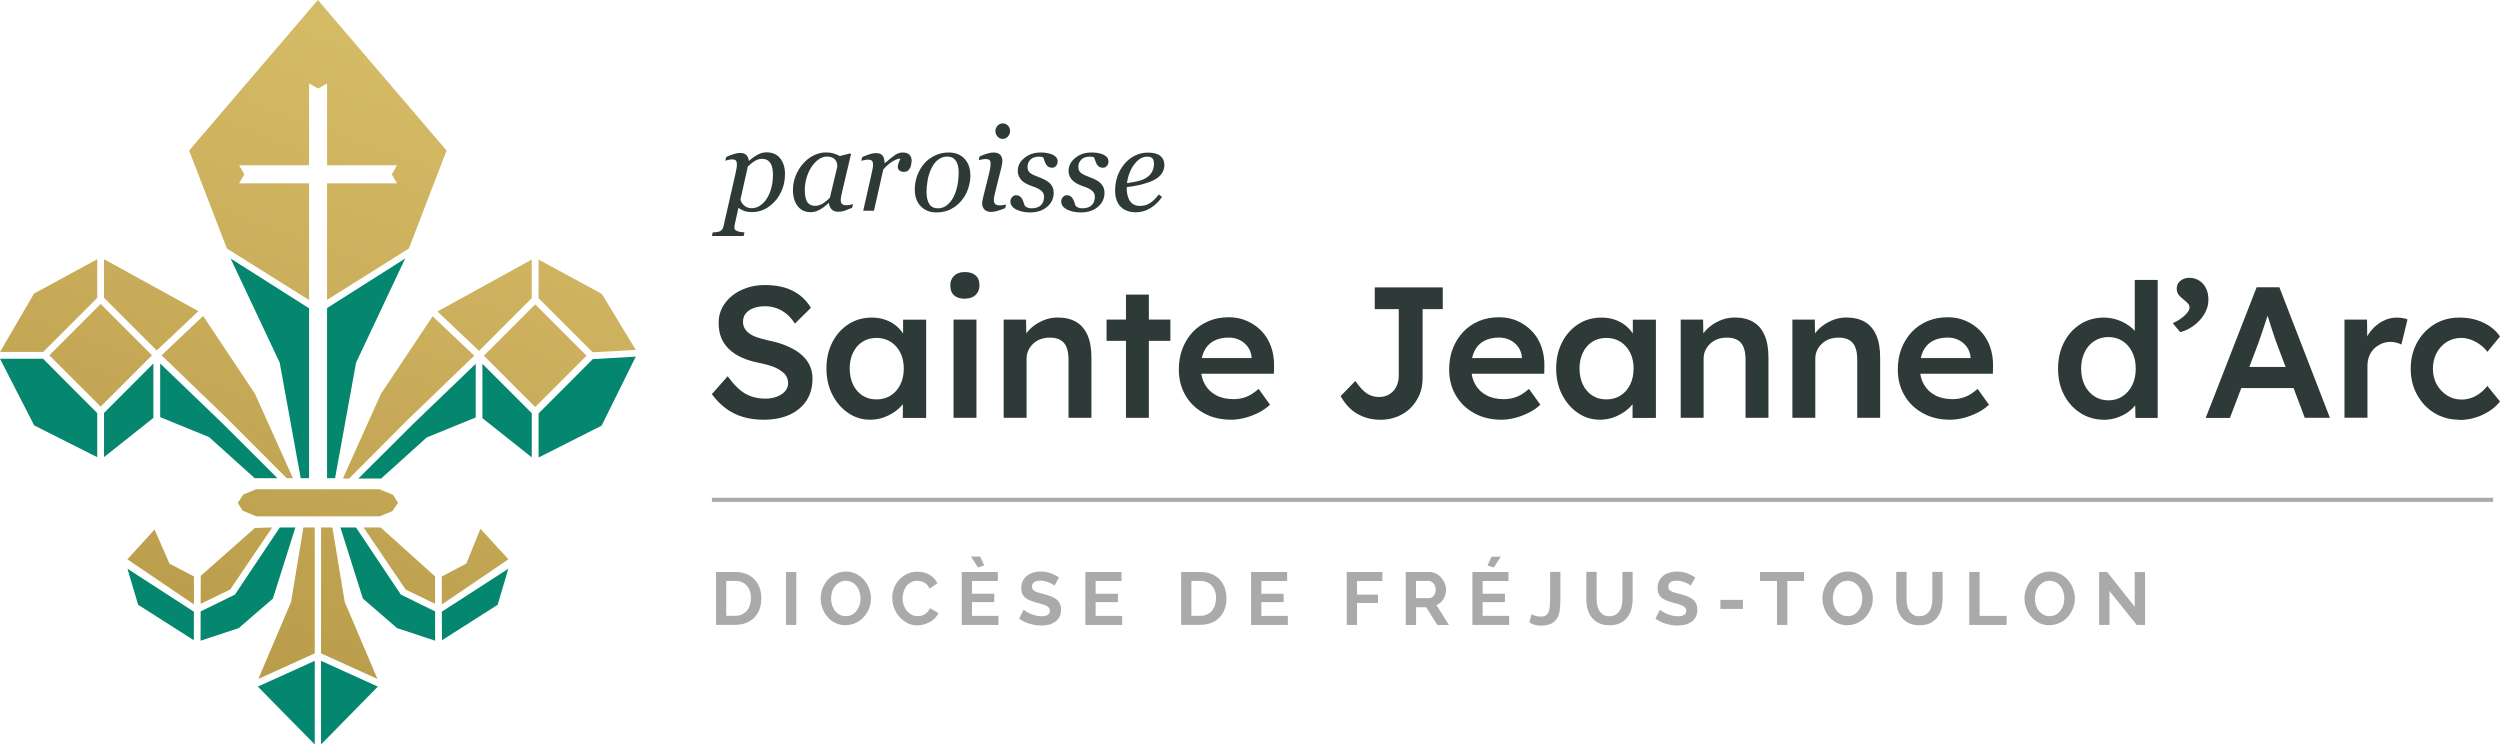 <?xml version="1.0" encoding="UTF-8"?><svg id="Calque_2" xmlns="http://www.w3.org/2000/svg" xmlns:xlink="http://www.w3.org/1999/xlink" viewBox="0 0 290.31 86.45"><defs><style>.cls-1{fill:#2e3a38;}.cls-2{fill:#aaa;}.cls-3{fill:#04876e;}.cls-4{fill:url(#Dégradé_sans_nom_91);}.cls-5{fill:url(#Dégradé_sans_nom_91-10);}.cls-6{fill:url(#Dégradé_sans_nom_91-11);}.cls-7{fill:url(#Dégradé_sans_nom_91-12);}.cls-8{fill:url(#Dégradé_sans_nom_91-15);}.cls-9{fill:url(#Dégradé_sans_nom_91-13);}.cls-10{fill:url(#Dégradé_sans_nom_91-16);}.cls-11{fill:url(#Dégradé_sans_nom_91-14);}.cls-12{fill:url(#Dégradé_sans_nom_91-17);}.cls-13{fill:url(#Dégradé_sans_nom_91-2);}.cls-14{fill:url(#Dégradé_sans_nom_91-3);}.cls-15{fill:url(#Dégradé_sans_nom_91-4);}.cls-16{fill:url(#Dégradé_sans_nom_91-9);}.cls-17{fill:url(#Dégradé_sans_nom_91-5);}.cls-18{fill:url(#Dégradé_sans_nom_91-6);}.cls-19{fill:url(#Dégradé_sans_nom_91-7);}.cls-20{fill:url(#Dégradé_sans_nom_91-8);}</style><linearGradient id="Dégradé_sans_nom_91" x1="36.32" y1="93.48" x2="65.47" y2="12.84" gradientUnits="userSpaceOnUse"><stop offset="0" stop-color="#b59745"/><stop offset="1" stop-color="#d6bb67"/></linearGradient><linearGradient id="Dégradé_sans_nom_91-2" x1="19.08" y1="87.25" x2="48.23" y2="6.61" xlink:href="#Dégradé_sans_nom_91"/><linearGradient id="Dégradé_sans_nom_91-3" x1="44.19" y1="96.33" x2="73.34" y2="15.68" xlink:href="#Dégradé_sans_nom_91"/><linearGradient id="Dégradé_sans_nom_91-4" x1="32.57" y1="92.13" x2="61.72" y2="11.49" xlink:href="#Dégradé_sans_nom_91"/><linearGradient id="Dégradé_sans_nom_91-5" x1="27.97" y1="90.46" x2="57.12" y2="9.82" xlink:href="#Dégradé_sans_nom_91"/><linearGradient id="Dégradé_sans_nom_91-6" x1="16.15" y1="86.19" x2="45.3" y2="5.55" xlink:href="#Dégradé_sans_nom_91"/><linearGradient id="Dégradé_sans_nom_91-7" x1="12.41" y1="84.84" x2="41.56" y2="4.2" xlink:href="#Dégradé_sans_nom_91"/><linearGradient id="Dégradé_sans_nom_91-8" x1="45.93" y1="96.96" x2="75.08" y2="16.31" xlink:href="#Dégradé_sans_nom_91"/><linearGradient id="Dégradé_sans_nom_91-9" x1="12.55" y1="84.89" x2="41.7" y2="4.25" xlink:href="#Dégradé_sans_nom_91"/><linearGradient id="Dégradé_sans_nom_91-10" x1="42.48" y1="95.71" x2="71.63" y2="15.07" gradientTransform="translate(47.41 -31.85) rotate(45)" xlink:href="#Dégradé_sans_nom_91"/><linearGradient id="Dégradé_sans_nom_91-11" x1="31.76" y1="91.83" x2="60.91" y2="11.19" xlink:href="#Dégradé_sans_nom_91"/><linearGradient id="Dégradé_sans_nom_91-12" x1="35.4" y1="93.15" x2="64.55" y2="12.51" xlink:href="#Dégradé_sans_nom_91"/><linearGradient id="Dégradé_sans_nom_91-13" x1="-8.63" y1="77.23" x2="20.52" y2="-3.41" xlink:href="#Dégradé_sans_nom_91"/><linearGradient id="Dégradé_sans_nom_91-14" x1="-2.16" y1="79.57" x2="26.99" y2="-1.07" gradientTransform="translate(32.6 3.82) rotate(45)" xlink:href="#Dégradé_sans_nom_91"/><linearGradient id="Dégradé_sans_nom_91-15" x1="13.12" y1="85.1" x2="42.27" y2="4.45" xlink:href="#Dégradé_sans_nom_91"/><linearGradient id="Dégradé_sans_nom_91-16" x1=".43" y1="80.51" x2="29.58" y2="-.13" xlink:href="#Dégradé_sans_nom_91"/><linearGradient id="Dégradé_sans_nom_91-17" x1="25.63" y1="89.62" x2="54.78" y2="8.97" xlink:href="#Dégradé_sans_nom_91"/></defs><g id="Calque_1-2"><path class="cls-1" d="M91.15,20.27c0,.6-.1,1.17-.31,1.7s-.49,1-.84,1.39c-.39.43-.81.75-1.26.96-.45.21-.92.31-1.39.31-.38,0-.7-.05-.94-.14-.25-.09-.46-.21-.66-.35l-.39,1.75c-.03.11-.05.22-.06.31s-.02.18-.02.23c0,.12.04.22.13.29.09.07.19.12.3.15.11.04.24.06.37.08.14.02.26.03.37.04l-.09.42h-3.69l.09-.42c.14,0,.28-.02.4-.03.12-.01.24-.04.35-.07.14-.04.25-.12.33-.22.08-.11.14-.24.18-.41l1.4-6.16c.04-.17.07-.34.1-.51.03-.17.05-.32.05-.45,0-.25-.04-.42-.12-.5-.08-.09-.25-.13-.5-.13-.1,0-.22.02-.37.06-.15.04-.27.07-.35.09l.1-.43c.34-.15.64-.27.92-.35.27-.08.5-.12.7-.12.31,0,.55.08.71.24.16.16.26.38.3.66h.05c.3-.28.63-.51.97-.7.35-.18.69-.27,1.03-.27.68,0,1.21.23,1.58.69.38.46.57,1.08.57,1.86ZM89.06,23.03c.23-.37.4-.78.52-1.25.12-.47.18-.96.18-1.48,0-.24-.02-.47-.06-.71-.04-.24-.11-.44-.2-.59-.1-.17-.23-.31-.4-.41-.17-.1-.39-.14-.67-.14-.21,0-.43.06-.68.19-.25.12-.55.36-.91.7l-.85,3.8c.03.25.17.49.41.71.24.22.54.33.88.33s.68-.1.99-.31c.31-.21.57-.48.79-.84Z"/><path class="cls-1" d="M96.27,23.58h-.05c-.1.08-.21.18-.35.3-.14.12-.3.24-.48.35-.17.11-.36.21-.57.29-.2.08-.43.12-.67.12-.65,0-1.15-.23-1.52-.7s-.55-1.1-.55-1.9c0-.55.1-1.09.31-1.61.2-.52.49-.99.85-1.41.34-.4.75-.72,1.22-.96s.96-.36,1.46-.36c.32,0,.62.04.91.13.29.09.51.18.68.29l1.23-.31.08.1-1.02,4.32c-.04.14-.07.31-.11.51s-.06.34-.06.44c0,.25.05.43.16.52s.29.13.54.13c.08,0,.21-.01.36-.04.16-.03.28-.06.36-.09l-.1.43c-.4.16-.7.28-.9.35-.2.07-.44.11-.72.11-.32,0-.58-.09-.76-.28s-.29-.43-.31-.72ZM97.23,19.35c0-.15-.02-.29-.05-.42-.03-.13-.1-.26-.19-.38-.09-.11-.21-.2-.37-.27-.16-.07-.35-.1-.59-.1-.33,0-.64.11-.95.32-.31.21-.58.5-.83.86-.23.34-.42.75-.57,1.23-.15.48-.22.97-.22,1.47,0,.27.02.51.05.72.03.21.09.4.18.58.08.17.21.3.37.4.16.09.36.14.61.14s.51-.07.78-.21c.27-.14.58-.39.92-.74l.86-3.6Z"/><path class="cls-1" d="M105.84,18.8c0,.12-.02.26-.05.41s-.09.27-.15.37c-.08.12-.17.21-.26.28-.1.06-.23.1-.41.1-.24,0-.42-.06-.54-.18-.12-.12-.18-.25-.18-.4,0-.14.03-.29.1-.46.07-.17.14-.34.21-.51-.05,0-.14.01-.26.04-.12.03-.27.09-.44.17-.17.09-.37.21-.59.38-.22.17-.45.4-.7.68l-1.08,4.79h-1.25l.98-4.34c.02-.11.05-.27.1-.48.04-.21.06-.37.06-.48,0-.25-.04-.42-.13-.5-.08-.09-.25-.13-.51-.13-.1,0-.22.02-.37.05-.15.03-.27.06-.35.08l.1-.43c.35-.16.66-.27.92-.35.27-.08.5-.11.69-.11.36,0,.61.1.76.29s.23.49.23.87h.04c.53-.46.93-.78,1.21-.96.27-.18.56-.27.86-.27.14,0,.28.02.41.05.13.04.25.1.34.18.1.09.17.2.22.32s.07.3.07.53Z"/><path class="cls-1" d="M112.69,20.34c0,.53-.09,1.05-.27,1.58s-.44.99-.78,1.39c-.34.41-.76.74-1.24.99-.48.25-1.04.37-1.68.37-.74,0-1.34-.24-1.8-.72-.46-.48-.69-1.12-.69-1.93,0-.59.1-1.15.29-1.66.2-.51.46-.96.79-1.35.33-.39.75-.7,1.24-.94.49-.24,1.03-.36,1.6-.36.79,0,1.41.24,1.86.73.45.48.67,1.12.67,1.9ZM111.33,20.09c0-.63-.11-1.11-.34-1.43-.23-.32-.55-.48-.97-.48-.37,0-.72.11-1.05.34-.33.23-.61.6-.85,1.11-.18.39-.32.82-.4,1.3-.08.48-.13.91-.13,1.32,0,.64.11,1.12.33,1.45.22.33.55.49,1,.49.4,0,.75-.12,1.06-.38.31-.25.56-.57.75-.95.19-.37.34-.8.44-1.29.1-.48.15-.98.15-1.49Z"/><path class="cls-1" d="M116.83,23.74l-.1.43c-.41.16-.74.28-.98.34-.25.06-.45.1-.63.1-.36,0-.62-.09-.8-.28-.18-.19-.27-.41-.27-.69,0-.1,0-.21.03-.32.02-.11.05-.25.09-.42l.71-2.85c.04-.16.07-.32.1-.5.03-.18.05-.33.05-.46,0-.25-.04-.42-.12-.5-.08-.08-.25-.12-.5-.12-.1,0-.23.02-.39.05-.16.03-.29.06-.37.08l.1-.43c.35-.16.66-.27.94-.35.28-.08.49-.11.66-.11.37,0,.63.09.8.26.16.17.25.41.25.7,0,.08,0,.19-.03.33-.02.14-.04.28-.08.42l-.71,2.85c-.04.17-.08.34-.12.51-.03.17-.05.3-.05.41,0,.25.06.43.17.52.11.09.3.14.55.14.08,0,.21-.01.36-.03.16-.02.28-.05.36-.08ZM117.3,15.18c0,.25-.08.48-.25.67-.17.19-.37.28-.62.28-.23,0-.42-.09-.59-.27-.16-.18-.25-.39-.25-.62,0-.25.08-.46.25-.64s.36-.27.59-.27c.25,0,.46.09.62.26.16.17.24.37.24.6Z"/><path class="cls-1" d="M119.64,24.67c-.66,0-1.21-.12-1.65-.35-.44-.23-.66-.54-.66-.92,0-.18.06-.35.19-.5.13-.16.29-.23.47-.23s.32.04.43.12c.11.08.19.18.26.29.07.12.13.25.18.41.05.16.09.29.13.39.07.08.16.15.28.21.12.06.29.1.51.1.48,0,.85-.12,1.09-.36.25-.24.37-.57.37-.98,0-.3-.12-.55-.35-.73-.23-.18-.58-.35-1.04-.5-.16-.05-.36-.14-.58-.24s-.4-.23-.54-.35c-.16-.14-.29-.31-.39-.51-.1-.2-.15-.43-.15-.7,0-.57.26-1.07.77-1.48.51-.42,1.14-.63,1.88-.63.17,0,.36,0,.56.03.2.02.42.07.66.15.21.07.39.18.54.32s.22.32.22.55c0,.18-.06.35-.18.5-.12.15-.28.22-.49.22-.16,0-.3-.04-.41-.11-.11-.07-.2-.17-.27-.29-.07-.12-.13-.25-.17-.39s-.09-.27-.15-.41c-.08-.04-.16-.06-.23-.07-.07-.01-.16-.02-.27-.02-.44,0-.77.12-.99.35-.23.23-.34.51-.34.83s.1.55.3.71.54.32,1.01.49c.61.22,1.05.47,1.32.75.27.28.41.63.41,1.05,0,.68-.26,1.23-.78,1.66-.52.43-1.18.64-1.97.64Z"/><path class="cls-1" d="M125.54,24.67c-.66,0-1.21-.12-1.65-.35-.44-.23-.66-.54-.66-.92,0-.18.06-.35.19-.5.13-.16.29-.23.47-.23s.32.04.43.12c.11.08.19.18.26.29.07.12.13.25.18.41.05.16.09.29.13.39.07.08.16.15.28.21.12.06.29.1.51.1.48,0,.85-.12,1.09-.36.25-.24.37-.57.37-.98,0-.3-.12-.55-.35-.73-.23-.18-.58-.35-1.04-.5-.16-.05-.36-.14-.58-.24s-.4-.23-.54-.35c-.16-.14-.29-.31-.39-.51-.1-.2-.15-.43-.15-.7,0-.57.26-1.07.77-1.48.51-.42,1.14-.63,1.88-.63.17,0,.36,0,.56.03.2.02.42.07.66.15.21.07.39.18.54.32s.22.32.22.55c0,.18-.06.35-.18.5-.12.15-.28.22-.49.22-.16,0-.3-.04-.41-.11-.11-.07-.2-.17-.27-.29-.07-.12-.13-.25-.17-.39s-.09-.27-.15-.41c-.08-.04-.16-.06-.23-.07-.07-.01-.16-.02-.27-.02-.44,0-.77.12-.99.35-.23.23-.34.51-.34.83s.1.55.3.71.54.32,1.01.49c.61.22,1.05.47,1.32.75.27.28.41.63.41,1.05,0,.68-.26,1.23-.78,1.66-.52.43-1.18.64-1.97.64Z"/><path class="cls-1" d="M135.22,19.1c0,.47-.15.88-.44,1.22-.3.34-.73.61-1.29.81-.41.15-.83.27-1.26.37-.42.09-.89.17-1.4.23,0,.7.13,1.24.39,1.62.26.37.64.56,1.15.56.45,0,.84-.11,1.18-.33s.68-.56,1.01-1l.38.28c-.36.54-.8.98-1.34,1.3-.53.33-1.09.49-1.67.49-.79,0-1.39-.22-1.81-.66-.42-.44-.63-1.07-.63-1.88,0-.56.09-1.1.26-1.61s.43-.98.77-1.4c.33-.41.73-.75,1.21-1,.48-.25,1.01-.38,1.59-.38.64,0,1.12.13,1.43.39.31.26.46.6.46,1ZM133.99,18.94c0-.17-.02-.31-.07-.41-.05-.1-.11-.17-.19-.22-.08-.05-.16-.09-.25-.1s-.18-.02-.27-.02c-.54,0-1.03.29-1.48.88-.45.59-.74,1.32-.86,2.2.31-.04.66-.11,1.06-.19s.72-.19.98-.32c.37-.19.65-.44.83-.74.18-.3.27-.66.27-1.07Z"/><path class="cls-1" d="M88.66,48.74c-.88,0-1.69-.11-2.43-.34-.74-.22-1.4-.56-1.99-1.01-.59-.45-1.12-.99-1.58-1.62l1.84-2.08c.71.98,1.4,1.66,2.08,2.04.68.38,1.44.56,2.3.56.49,0,.94-.08,1.34-.23.4-.15.72-.36.95-.63.23-.27.35-.57.35-.92,0-.25-.05-.47-.14-.68-.09-.21-.23-.4-.42-.56-.19-.17-.42-.32-.69-.47-.27-.14-.58-.27-.93-.37-.35-.1-.73-.19-1.15-.28-.79-.16-1.49-.37-2.08-.64-.59-.27-1.09-.6-1.49-1-.4-.4-.7-.84-.89-1.34-.19-.5-.28-1.06-.28-1.7s.14-1.22.42-1.75c.28-.53.67-1,1.16-1.39.49-.39,1.06-.69,1.71-.91.65-.22,1.35-.32,2.1-.32.85,0,1.61.1,2.28.3.67.2,1.26.5,1.78.9.51.4.93.88,1.27,1.44l-1.86,1.84c-.29-.45-.61-.82-.97-1.12-.36-.3-.75-.52-1.17-.67-.42-.15-.86-.23-1.32-.23-.52,0-.97.07-1.35.22-.38.14-.68.35-.9.62-.22.27-.32.59-.32.96,0,.29.06.55.19.77.13.22.31.42.55.6.24.17.54.32.92.45.38.13.8.25,1.28.35.79.16,1.51.37,2.14.64.64.27,1.18.58,1.62.95.45.37.79.79,1.02,1.26.23.47.35.99.35,1.57,0,1-.23,1.85-.7,2.57-.47.71-1.13,1.26-1.98,1.65-.85.38-1.85.57-2.99.57Z"/><path class="cls-1" d="M101.05,48.74c-.94,0-1.79-.26-2.55-.78-.77-.52-1.38-1.23-1.84-2.12-.46-.89-.69-1.91-.69-3.05s.23-2.16.69-3.05c.46-.9,1.09-1.59,1.88-2.1.79-.51,1.69-.76,2.68-.76.58,0,1.1.08,1.58.25.48.17.89.4,1.26.7.36.3.66.65.9,1.04.24.39.4.81.49,1.26l-.58-.15v-2.86h2.68v11.41h-2.71v-2.73l.63-.11c-.1.39-.29.77-.55,1.14-.27.37-.6.69-1,.97-.4.28-.84.51-1.32.68-.48.17-1,.26-1.55.26ZM101.78,46.38c.62,0,1.17-.15,1.65-.45.48-.3.85-.73,1.12-1.27.27-.54.4-1.17.4-1.87s-.13-1.31-.4-1.84c-.27-.53-.64-.95-1.12-1.26-.48-.3-1.03-.45-1.65-.45s-1.17.15-1.63.45c-.47.3-.83.72-1.09,1.26-.26.53-.39,1.15-.39,1.84s.13,1.33.39,1.87.62.96,1.09,1.27c.47.3,1.01.45,1.63.45Z"/><path class="cls-1" d="M112.03,34.69c-.53,0-.95-.13-1.24-.4-.3-.27-.44-.65-.44-1.14,0-.46.15-.84.45-1.13.3-.29.71-.43,1.23-.43.55,0,.97.13,1.27.4.3.27.44.65.44,1.16,0,.45-.15.82-.45,1.1-.3.29-.72.43-1.26.43ZM110.73,48.52v-11.41h2.66v11.41h-2.66Z"/><path class="cls-1" d="M116.55,48.52v-11.41h2.6l.04,2.34-.5.26c.14-.52.43-.99.84-1.42.42-.43.92-.77,1.49-1.03.58-.26,1.17-.39,1.78-.39.87,0,1.59.17,2.18.52s1.02.87,1.32,1.56c.3.69.44,1.56.44,2.6v6.97h-2.66v-6.78c0-.58-.08-1.06-.24-1.44s-.4-.66-.74-.84c-.33-.18-.74-.26-1.21-.25-.39,0-.75.06-1.07.18-.32.12-.61.3-.84.52-.24.22-.43.48-.56.77-.14.29-.21.61-.21.95v6.89h-2.66Z"/><path class="cls-1" d="M128.5,39.58v-2.47h7.41v2.47h-7.41ZM130.75,48.52v-14.31h2.66v14.31h-2.66Z"/><path class="cls-1" d="M142.97,48.74c-1.2,0-2.26-.25-3.17-.76-.92-.51-1.63-1.19-2.14-2.07-.51-.87-.77-1.87-.77-3,0-.9.14-1.71.43-2.45.29-.74.69-1.37,1.2-1.92.51-.54,1.13-.96,1.84-1.26.71-.3,1.5-.44,2.35-.44.75,0,1.45.14,2.1.43.65.29,1.21.68,1.69,1.18.48.5.84,1.09,1.09,1.78.25.69.37,1.43.36,2.24l-.02.93h-9.25l-.5-1.82h7.51l-.35.37v-.48c-.04-.45-.19-.84-.43-1.18-.25-.34-.56-.61-.94-.8s-.8-.29-1.27-.29c-.71,0-1.3.14-1.79.41-.48.27-.85.67-1.09,1.18-.25.51-.37,1.15-.37,1.92s.16,1.38.47,1.93c.31.55.75.97,1.32,1.27.57.3,1.24.44,2,.44.53,0,1.02-.09,1.47-.26.45-.17.93-.48,1.45-.93l1.32,1.84c-.39.36-.83.67-1.33.92-.5.25-1.02.45-1.57.6-.55.14-1.09.22-1.62.22Z"/><path class="cls-1" d="M160.27,48.74c-.52,0-1.01-.06-1.47-.19-.46-.13-.89-.31-1.28-.55s-.74-.53-1.04-.87c-.3-.34-.57-.72-.8-1.14l1.71-1.75c.26.38.51.69.74.93.23.25.45.43.66.56.21.13.43.22.65.28.22.06.45.09.68.09.46,0,.87-.1,1.21-.31.35-.21.62-.5.81-.88.19-.38.29-.8.29-1.28v-7.73h-2.79v-2.53h7.9v2.53h-2.34v8.01c0,.71-.12,1.35-.37,1.94-.25.58-.59,1.09-1.03,1.53s-.96.77-1.56,1.01c-.6.24-1.26.36-1.98.36Z"/><path class="cls-1" d="M174.36,48.74c-1.2,0-2.26-.25-3.17-.76-.92-.51-1.63-1.19-2.14-2.07-.51-.87-.77-1.87-.77-3,0-.9.14-1.71.43-2.45.29-.74.69-1.37,1.2-1.92.51-.54,1.13-.96,1.84-1.26.71-.3,1.5-.44,2.35-.44.75,0,1.45.14,2.1.43.65.29,1.21.68,1.69,1.18.48.5.84,1.09,1.09,1.78.25.69.37,1.43.36,2.24l-.02.93h-9.25l-.5-1.82h7.51l-.35.37v-.48c-.04-.45-.19-.84-.43-1.18-.25-.34-.56-.61-.94-.8s-.8-.29-1.27-.29c-.71,0-1.3.14-1.79.41-.48.27-.85.67-1.09,1.18-.25.51-.37,1.15-.37,1.92s.16,1.38.47,1.93c.31.55.75.97,1.32,1.27.57.3,1.24.44,2,.44.53,0,1.02-.09,1.47-.26.45-.17.93-.48,1.45-.93l1.32,1.84c-.39.36-.83.67-1.33.92-.5.25-1.02.45-1.57.6-.55.14-1.09.22-1.62.22Z"/><path class="cls-1" d="M185.79,48.74c-.94,0-1.79-.26-2.55-.78-.77-.52-1.38-1.23-1.84-2.12-.46-.89-.69-1.91-.69-3.05s.23-2.16.69-3.05c.46-.9,1.09-1.59,1.88-2.1.79-.51,1.69-.76,2.68-.76.58,0,1.1.08,1.58.25.48.17.89.4,1.26.7.36.3.66.65.9,1.04.24.39.4.81.49,1.26l-.58-.15v-2.86h2.68v11.41h-2.71v-2.73l.63-.11c-.1.39-.29.77-.55,1.14-.27.37-.6.69-1,.97-.4.28-.84.51-1.32.68-.48.17-1,.26-1.55.26ZM186.53,46.38c.62,0,1.17-.15,1.65-.45.48-.3.85-.73,1.12-1.27.27-.54.4-1.17.4-1.87s-.13-1.31-.4-1.84c-.27-.53-.64-.95-1.12-1.26-.48-.3-1.03-.45-1.65-.45s-1.17.15-1.63.45c-.47.3-.83.72-1.09,1.26-.26.53-.39,1.15-.39,1.84s.13,1.33.39,1.87.62.96,1.09,1.27c.47.3,1.01.45,1.63.45Z"/><path class="cls-1" d="M195.17,48.52v-11.41h2.6l.04,2.34-.5.26c.14-.52.43-.99.84-1.42.42-.43.92-.77,1.49-1.03s1.17-.39,1.78-.39c.87,0,1.59.17,2.18.52s1.02.87,1.32,1.56c.3.69.44,1.56.44,2.6v6.97h-2.66v-6.78c0-.58-.08-1.06-.24-1.44-.16-.38-.4-.66-.74-.84-.33-.18-.74-.26-1.21-.25-.39,0-.75.06-1.07.18-.33.12-.61.3-.84.52-.24.22-.43.48-.56.77-.14.29-.21.61-.21.95v6.89h-2.66Z"/><path class="cls-1" d="M208.14,48.52v-11.41h2.6l.04,2.34-.5.26c.14-.52.43-.99.84-1.42.42-.43.92-.77,1.49-1.03s1.17-.39,1.78-.39c.87,0,1.59.17,2.18.52s1.02.87,1.32,1.56c.3.69.44,1.56.44,2.6v6.97h-2.66v-6.78c0-.58-.08-1.06-.24-1.44-.16-.38-.4-.66-.74-.84-.33-.18-.74-.26-1.21-.25-.39,0-.75.06-1.07.18-.33.12-.61.3-.84.52-.24.22-.43.48-.56.77-.14.29-.21.61-.21.95v6.89h-2.66Z"/><path class="cls-1" d="M226.46,48.74c-1.2,0-2.26-.25-3.17-.76-.92-.51-1.63-1.19-2.14-2.07-.51-.87-.77-1.87-.77-3,0-.9.14-1.71.43-2.45.29-.74.69-1.37,1.2-1.92.51-.54,1.13-.96,1.84-1.26s1.5-.44,2.35-.44c.75,0,1.45.14,2.1.43.65.29,1.21.68,1.69,1.18.48.5.84,1.09,1.09,1.78.25.69.37,1.43.36,2.24l-.02.93h-9.25l-.5-1.82h7.51l-.35.37v-.48c-.04-.45-.19-.84-.43-1.18-.25-.34-.56-.61-.94-.8s-.8-.29-1.27-.29c-.71,0-1.3.14-1.79.41-.48.27-.85.67-1.09,1.18-.25.51-.37,1.15-.37,1.92s.15,1.38.47,1.93c.31.55.75.97,1.32,1.27.57.3,1.24.44,2,.44.53,0,1.02-.09,1.47-.26.45-.17.93-.48,1.45-.93l1.32,1.84c-.39.36-.83.67-1.33.92-.5.25-1.02.45-1.57.6-.55.14-1.09.22-1.62.22Z"/><path class="cls-1" d="M244.32,48.74c-1.01,0-1.92-.26-2.72-.77-.8-.51-1.44-1.21-1.91-2.1-.47-.89-.7-1.91-.7-3.06s.23-2.16.69-3.05c.46-.9,1.09-1.6,1.89-2.11.8-.51,1.71-.77,2.72-.77.55,0,1.08.09,1.59.26.51.17.97.41,1.37.7.4.3.73.62.96.98.24.36.37.74.4,1.13l-.71.09v-7.53h2.66v16.02h-2.58l-.06-2.68.52.04c-.01.36-.14.71-.38,1.04-.24.33-.55.64-.92.91s-.81.49-1.31.66c-.5.17-1.01.25-1.53.25ZM244.84,46.49c.62,0,1.17-.16,1.65-.48.48-.32.85-.75,1.12-1.3.27-.55.4-1.18.4-1.91s-.13-1.34-.4-1.89c-.27-.56-.64-.99-1.12-1.3-.48-.31-1.03-.47-1.65-.47s-1.17.16-1.65.47c-.48.31-.85.74-1.12,1.3-.27.56-.4,1.19-.4,1.89s.13,1.36.4,1.91c.27.55.64.98,1.12,1.3.48.32,1.02.48,1.65.48Z"/><path class="cls-1" d="M253.2,38.59l-.89-1.06c.58-.26,1.05-.57,1.41-.92.36-.35.54-.65.54-.9,0-.17-.07-.34-.21-.49-.14-.15-.29-.28-.44-.4-.33-.26-.56-.48-.67-.67-.12-.19-.17-.4-.17-.63,0-.38.14-.68.42-.91.28-.23.64-.35,1.07-.35.4,0,.78.11,1.12.32.34.22.6.51.79.89.19.38.28.82.28,1.34,0,.4-.08.8-.24,1.19s-.39.75-.68,1.09c-.3.34-.64.64-1.04.9-.4.26-.83.45-1.29.58Z"/><path class="cls-1" d="M256.14,48.52l5.91-15.16h2.64l5.87,15.16h-2.92l-3.25-8.62c-.07-.17-.17-.45-.29-.82-.12-.37-.26-.78-.4-1.22s-.27-.85-.39-1.23c-.12-.38-.2-.66-.26-.83l.54-.02c-.09.29-.19.61-.3.97-.12.36-.24.74-.37,1.13-.13.39-.26.77-.38,1.13-.12.36-.23.69-.34.97l-3.25,8.55h-2.82ZM258.83,45.06l.97-2.45h6.91l1.04,2.45h-8.92Z"/><path class="cls-1" d="M272.25,48.52v-11.41h2.62l.04,3.64-.37-.82c.16-.58.43-1.1.82-1.56.39-.46.84-.83,1.35-1.09.51-.27,1.05-.4,1.61-.4.25,0,.48.02.7.06.22.04.41.09.55.15l-.71,2.92c-.16-.09-.35-.16-.58-.22-.23-.06-.46-.09-.69-.09-.36,0-.7.07-1.03.21-.32.14-.61.33-.86.57-.25.25-.44.53-.57.86s-.21.69-.21,1.09v6.08h-2.68Z"/><path class="cls-1" d="M285.57,48.74c-1.07,0-2.03-.26-2.88-.78-.85-.52-1.52-1.23-2.01-2.12-.49-.89-.74-1.91-.74-3.03s.25-2.14.74-3.03c.49-.89,1.16-1.6,2.01-2.12.85-.52,1.81-.78,2.88-.78s1.96.19,2.79.58c.84.39,1.49.93,1.95,1.62l-1.47,1.78c-.22-.3-.49-.58-.82-.82-.33-.25-.69-.44-1.06-.58-.38-.14-.75-.22-1.13-.22-.64,0-1.2.16-1.7.47-.5.31-.89.74-1.18,1.28-.29.54-.43,1.15-.43,1.83s.15,1.29.44,1.82c.3.53.7.96,1.2,1.28.51.32,1.07.48,1.69.48.37,0,.74-.06,1.09-.18.35-.12.69-.3,1.01-.53.32-.23.61-.52.89-.87l1.47,1.8c-.49.64-1.17,1.15-2.02,1.55-.86.4-1.76.6-2.72.6Z"/><path class="cls-2" d="M83.15,72.57v-6.15h2.23c.5,0,.94.08,1.32.24.38.16.69.38.95.66.25.28.44.6.57.97.13.37.19.77.19,1.19,0,.47-.07.89-.21,1.27-.14.38-.35.7-.61.97-.27.27-.58.48-.96.62s-.79.22-1.25.22h-2.23ZM87.21,69.48c0-.29-.04-.57-.12-.81-.08-.25-.2-.46-.35-.64-.16-.18-.35-.32-.58-.42s-.49-.15-.78-.15h-1.04v4.05h1.04c.29,0,.56-.05.78-.16s.42-.25.57-.43c.15-.18.27-.4.35-.65.08-.25.12-.52.12-.81Z"/><path class="cls-2" d="M91.27,72.57v-6.14h1.2v6.14h-1.2Z"/><path class="cls-2" d="M98.21,72.61c-.43,0-.83-.09-1.19-.26s-.67-.41-.92-.7c-.26-.29-.45-.62-.59-1s-.21-.76-.21-1.15.07-.8.22-1.18c.15-.38.35-.71.61-1,.26-.29.57-.52.93-.69.36-.17.75-.26,1.17-.26s.83.09,1.19.27c.36.18.66.42.92.71.25.29.45.63.59,1,.14.38.21.76.21,1.14,0,.41-.07.8-.22,1.17s-.35.7-.61.99c-.26.29-.57.51-.93.68-.36.17-.75.26-1.17.26ZM96.5,69.49c0,.27.04.52.12.77.08.25.19.47.34.66.15.19.33.34.54.46.21.12.46.17.73.17s.52-.06.73-.18c.21-.12.39-.28.53-.47.14-.2.25-.42.33-.66.07-.25.11-.49.11-.75s-.04-.52-.12-.77c-.08-.25-.19-.47-.34-.66-.15-.19-.33-.34-.54-.45-.21-.11-.45-.17-.71-.17s-.52.06-.73.18c-.21.12-.39.27-.54.47-.15.19-.26.41-.33.66-.08.25-.11.5-.11.75Z"/><path class="cls-2" d="M103.6,69.45c0-.37.07-.75.2-1.11.13-.37.32-.69.58-.98.25-.29.56-.52.92-.7s.78-.27,1.25-.27c.55,0,1.02.12,1.42.37.4.25.7.57.89.97l-.92.63c-.07-.17-.16-.32-.27-.44-.11-.12-.23-.21-.36-.28-.13-.07-.26-.12-.4-.15-.14-.03-.27-.05-.4-.05-.28,0-.53.06-.74.18-.21.12-.39.28-.53.47-.14.19-.25.41-.32.66-.07.25-.11.49-.11.73,0,.27.04.53.13.78.08.25.2.47.36.66.15.19.34.34.55.46.21.12.45.17.7.17.13,0,.27-.02.41-.05.14-.03.27-.09.4-.16.13-.07.25-.17.36-.29s.2-.26.27-.43l.98.56c-.09.23-.23.43-.4.61s-.38.32-.6.45c-.23.12-.46.21-.71.28-.25.06-.49.1-.74.1-.43,0-.82-.09-1.17-.28s-.66-.43-.92-.72c-.26-.3-.46-.64-.6-1.01-.14-.38-.21-.76-.21-1.16Z"/><path class="cls-2" d="M115.95,71.52v1.05h-4.27v-6.15h4.19v1.05h-3v1.48h2.59v.97h-2.59v1.6h3.07ZM112.75,64.63h1.07l.48,1.03-.74.23-.81-1.26Z"/><path class="cls-2" d="M122.48,68.03s-.11-.1-.22-.16c-.11-.07-.24-.14-.39-.2-.15-.07-.32-.12-.5-.17-.18-.05-.36-.07-.55-.07-.33,0-.57.06-.74.18-.16.12-.24.29-.24.51,0,.13.03.23.09.32s.15.16.26.22c.12.06.26.12.44.17.18.05.38.11.61.16.3.08.57.17.82.26.25.09.45.21.62.35s.3.3.39.5c.09.19.14.43.14.71,0,.33-.06.61-.19.84-.12.23-.29.42-.5.57-.21.14-.45.25-.73.32-.28.07-.57.1-.87.1-.46,0-.92-.07-1.37-.21s-.85-.33-1.21-.59l.53-1.03c.05.05.15.12.28.2.14.08.3.17.48.25.18.08.39.15.61.21.23.06.46.09.69.09.66,0,.99-.21.99-.63,0-.14-.04-.25-.11-.35-.07-.09-.18-.17-.32-.24-.14-.07-.31-.13-.5-.19-.2-.06-.42-.12-.66-.18-.29-.08-.55-.17-.77-.26-.22-.1-.4-.21-.54-.33-.14-.13-.25-.28-.32-.45-.07-.17-.11-.38-.11-.62,0-.31.06-.59.17-.83s.28-.44.48-.61.44-.28.71-.37c.27-.08.56-.13.87-.13.43,0,.83.07,1.2.2.36.14.68.3.95.48l-.53.97Z"/><path class="cls-2" d="M130.31,71.52v1.05h-4.27v-6.15h4.19v1.05h-3v1.48h2.59v.97h-2.59v1.6h3.07Z"/><path class="cls-2" d="M137.16,72.57v-6.15h2.23c.5,0,.94.08,1.32.24.38.16.69.38.95.66.25.28.44.6.57.97.13.37.19.77.19,1.19,0,.47-.07.89-.21,1.27-.14.38-.35.7-.61.97-.27.27-.58.48-.96.62s-.79.22-1.25.22h-2.23ZM141.22,69.48c0-.29-.04-.57-.12-.81-.08-.25-.2-.46-.35-.64-.16-.18-.35-.32-.58-.42s-.49-.15-.78-.15h-1.04v4.05h1.04c.29,0,.56-.05.78-.16s.42-.25.57-.43c.15-.18.27-.4.35-.65.08-.25.12-.52.12-.81Z"/><path class="cls-2" d="M149.55,71.52v1.05h-4.27v-6.15h4.19v1.05h-3v1.48h2.59v.97h-2.59v1.6h3.07Z"/><path class="cls-2" d="M156.39,72.57v-6.15h4.13v1.05h-2.94v1.58h2.44v.97h-2.44v2.55h-1.2Z"/><path class="cls-2" d="M163.24,72.57v-6.15h2.72c.28,0,.54.06.78.18s.45.27.62.47c.17.19.31.41.41.66.1.25.15.49.15.74,0,.4-.1.76-.3,1.09-.2.33-.47.56-.81.71l1.45,2.31h-1.35l-1.29-2.06h-1.18v2.06h-1.2ZM164.44,69.46h1.5c.11,0,.21-.03.31-.08.1-.05.18-.12.25-.21.07-.09.12-.19.16-.32s.06-.25.06-.39-.02-.28-.07-.4-.11-.23-.19-.32c-.08-.09-.17-.16-.27-.21-.1-.05-.2-.07-.31-.07h-1.45v1.99Z"/><path class="cls-2" d="M175.25,71.52v1.05h-4.27v-6.15h4.19v1.05h-3v1.48h2.59v.97h-2.59v1.6h3.07ZM173.47,65.9l-.74-.23.47-1.03h1.08l-.81,1.26Z"/><path class="cls-2" d="M177.84,71.31c.08.06.22.12.41.19.19.07.41.1.66.1s.44-.04.58-.13.25-.21.33-.39c.07-.17.12-.39.15-.65.02-.26.03-.56.03-.9v-3.12h1.2v3.12c0,.47-.02.89-.07,1.28s-.15.71-.31.98c-.16.27-.39.48-.69.63-.3.15-.7.23-1.21.23s-.96-.13-1.33-.38l.27-.97Z"/><path class="cls-2" d="M186.9,71.55c.28,0,.52-.06.71-.17.19-.12.35-.27.47-.45.12-.18.2-.4.25-.64s.07-.49.07-.74v-3.14h1.19v3.14c0,.42-.05.82-.15,1.19s-.26.69-.48.97c-.22.28-.5.5-.84.66s-.75.24-1.22.24-.91-.09-1.25-.26c-.34-.17-.62-.4-.84-.68-.21-.28-.37-.6-.46-.97-.1-.37-.14-.75-.14-1.15v-3.14h1.2v3.14c0,.26.02.51.07.75s.13.45.25.64c.12.18.27.33.46.45s.42.17.7.17Z"/><path class="cls-2" d="M196.37,68.03s-.11-.1-.22-.16c-.11-.07-.24-.14-.39-.2-.15-.07-.32-.12-.5-.17-.18-.05-.36-.07-.55-.07-.33,0-.57.06-.74.18-.16.12-.24.29-.24.51,0,.13.03.23.09.32s.15.16.26.22c.12.06.26.12.44.17.18.05.38.11.61.16.3.08.57.17.82.26.25.09.45.21.62.35s.3.3.39.5c.09.19.14.43.14.71,0,.33-.06.61-.19.84-.12.23-.29.42-.5.57-.21.14-.45.25-.73.32-.28.07-.57.1-.87.1-.46,0-.92-.07-1.37-.21s-.85-.33-1.21-.59l.53-1.03c.05.05.15.12.28.2.14.08.3.17.48.25.18.08.39.15.61.21.23.06.46.09.69.09.66,0,.99-.21.99-.63,0-.14-.04-.25-.11-.35-.07-.09-.18-.17-.32-.24-.14-.07-.31-.13-.5-.19-.2-.06-.42-.12-.66-.18-.29-.08-.55-.17-.77-.26-.22-.1-.4-.21-.54-.33-.14-.13-.25-.28-.32-.45-.07-.17-.11-.38-.11-.62,0-.31.06-.59.17-.83s.28-.44.48-.61.44-.28.71-.37c.27-.08.56-.13.87-.13.43,0,.83.07,1.2.2.36.14.68.3.95.48l-.53.97Z"/><path class="cls-2" d="M199.78,70.71v-1.05h2.62v1.05h-2.62Z"/><path class="cls-2" d="M209.51,67.47h-1.96v5.1h-1.2v-5.1h-1.97v-1.05h5.12v1.05Z"/><path class="cls-2" d="M214.54,72.61c-.43,0-.83-.09-1.19-.26s-.67-.41-.92-.7c-.26-.29-.45-.62-.59-1s-.21-.76-.21-1.15.07-.8.22-1.18c.15-.38.35-.71.62-1,.26-.29.57-.52.93-.69s.75-.26,1.17-.26.83.09,1.19.27.66.42.92.71c.25.29.45.63.59,1,.14.38.21.76.21,1.14,0,.41-.07.8-.22,1.17-.15.37-.35.7-.61.99-.26.29-.57.51-.93.68-.36.17-.75.26-1.17.26ZM212.83,69.49c0,.27.04.52.12.77.08.25.19.47.34.66.15.19.33.34.54.46.21.12.46.17.73.17s.52-.06.73-.18c.21-.12.39-.28.53-.47s.25-.42.33-.66c.07-.25.11-.49.11-.75s-.04-.52-.12-.77c-.08-.25-.19-.47-.34-.66-.15-.19-.33-.34-.54-.45-.21-.11-.45-.17-.71-.17s-.52.06-.73.18c-.21.12-.39.27-.54.47-.15.19-.26.41-.33.66-.08.25-.11.5-.11.75Z"/><path class="cls-2" d="M222.89,71.55c.28,0,.52-.06.71-.17.19-.12.35-.27.47-.45.12-.18.2-.4.25-.64.05-.24.07-.49.07-.74v-3.14h1.19v3.14c0,.42-.05.82-.15,1.19s-.26.69-.48.97-.5.5-.84.66-.75.24-1.22.24-.91-.09-1.25-.26c-.34-.17-.62-.4-.84-.68-.21-.28-.37-.6-.46-.97-.09-.37-.14-.75-.14-1.15v-3.14h1.2v3.14c0,.26.02.51.07.75.05.24.13.45.25.64s.27.33.46.45c.19.11.42.17.7.17Z"/><path class="cls-2" d="M228.68,72.57v-6.15h1.2v5.1h3.14v1.05h-4.33Z"/><path class="cls-2" d="M238,72.61c-.43,0-.83-.09-1.19-.26s-.67-.41-.92-.7c-.26-.29-.45-.62-.59-1s-.21-.76-.21-1.15.07-.8.22-1.18c.15-.38.35-.71.62-1,.26-.29.57-.52.93-.69s.75-.26,1.17-.26.83.09,1.19.27.66.42.92.71c.25.29.45.63.59,1,.14.38.21.76.21,1.14,0,.41-.07.8-.22,1.17-.15.37-.35.7-.61.99-.26.29-.57.51-.93.68-.36.17-.75.26-1.17.26ZM236.29,69.49c0,.27.04.52.12.77.08.25.19.47.34.66.15.19.33.34.54.46.21.12.46.17.73.17s.52-.06.73-.18c.21-.12.39-.28.53-.47s.25-.42.33-.66c.07-.25.11-.49.11-.75s-.04-.52-.12-.77c-.08-.25-.19-.47-.34-.66-.15-.19-.33-.34-.54-.45-.21-.11-.45-.17-.71-.17s-.52.06-.73.18c-.21.12-.39.27-.54.47-.15.19-.26.41-.33.66-.08.25-.11.5-.11.75Z"/><path class="cls-2" d="M244.96,68.63v3.94h-1.2v-6.15h.93l3.2,4.04v-4.03h1.2v6.14h-.97l-3.16-3.94Z"/><rect class="cls-2" x="82.67" y="57.8" width="206.84" height=".48"/><polygon class="cls-3" points="68.84 41.7 62.54 48.01 62.54 53.13 69.86 49.43 73.83 41.41 68.84 41.7"/><polygon class="cls-3" points="44.26 55.57 49.55 50.8 55.24 48.48 55.24 42.25 48.04 49.17 41.61 55.57 44.26 55.57"/><polygon class="cls-3" points="56.02 48.56 61.75 53.11 61.75 47.98 56.02 42.25 56.02 48.56"/><polygon class="cls-3" points="34.92 55.53 35.89 55.53 35.89 35.8 26.78 30.02 32.48 42.11 34.92 55.53"/><polygon class="cls-3" points="41.35 42.11 47.05 30.02 37.98 35.77 37.98 55.53 38.91 55.53 41.35 42.11"/><polygon class="cls-3" points="0 41.66 3.97 49.4 11.29 53.09 11.29 47.97 5 41.66 0 41.66"/><polygon class="cls-3" points="29.58 55.53 32.22 55.53 25.8 49.13 18.6 42.21 18.6 48.44 24.28 50.76 29.58 55.53"/><polygon class="cls-3" points="17.81 42.21 12.08 47.95 12.08 53.08 17.81 48.53 17.81 42.21"/><polygon class="cls-3" points="34.3 61.25 32.49 61.25 27.28 69.05 23.3 71 23.29 74.4 27.72 72.94 31.69 69.51 34.3 61.25"/><polygon class="cls-3" points="51.31 71.03 51.32 74.35 57.79 70.23 59.03 66.04 51.31 71.03"/><polygon class="cls-3" points="37.28 86.45 43.88 79.73 37.28 76.74 37.28 86.45"/><polygon class="cls-3" points="14.8 66.04 16.04 70.23 22.51 74.35 22.51 71.03 14.8 66.04"/><polygon class="cls-3" points="36.55 86.45 36.55 76.74 29.94 79.73 36.55 86.45"/><polygon class="cls-3" points="46.55 69.05 41.34 61.25 39.53 61.25 42.14 69.51 46.11 72.94 50.53 74.4 50.53 71 46.55 69.05"/><polygon class="cls-4" points="44.2 61.25 42.22 61.25 47.1 68.46 50.52 70.12 50.52 66.93 44.2 61.25"/><polygon class="cls-13" points="29.6 61.31 23.31 66.87 23.3 70.12 26.73 68.46 31.61 61.25 29.6 61.31"/><polygon class="cls-14" points="54.15 65.45 51.3 66.94 51.31 70.19 59.04 64.95 55.79 61.4 54.15 65.45"/><polygon class="cls-15" points="38.6 61.25 37.28 61.25 37.28 75.87 43.83 78.84 40.03 69.9 38.6 61.25"/><polygon class="cls-17" points="33.8 69.9 30 78.84 36.55 75.87 36.55 61.25 35.23 61.25 33.8 69.9"/><polygon class="cls-18" points="22.52 66.94 22.52 66.94 22.52 70.19 22.52 66.94"/><polygon class="cls-19" points="17.95 61.49 14.79 64.95 22.52 70.19 22.52 66.94 19.68 65.45 17.95 61.49"/><polygon class="cls-20" points="69.89 34.13 62.54 30.14 62.54 34.63 68.82 40.91 73.83 40.63 69.89 34.13"/><polygon class="cls-16" points="35.89 34.84 35.89 21.29 27.77 21.29 28.37 20.24 27.77 19.19 35.89 19.19 35.89 9.69 36.94 10.28 37.98 9.69 37.98 19.19 46.1 19.19 45.5 20.24 46.1 21.29 37.98 21.29 37.98 34.82 47.48 28.86 51.86 17.48 36.91 0 36.91 0 36.91 0 21.96 17.48 26.35 28.86 35.89 34.84"/><rect class="cls-5" x="57.93" y="37.09" width="8.43" height="8.43" transform="translate(-11 56.04) rotate(-45)"/><polygon class="cls-6" points="44.24 45.73 39.82 55.57 40.54 55.57 47.48 48.61 55.07 41.3 50.24 36.73 44.26 45.7 44.24 45.73"/><polygon class="cls-7" points="50.8 36.17 55.63 40.74 61.75 34.62 61.75 30.14 50.8 36.17"/><polygon class="cls-9" points="3.95 34.09 11.29 30.1 11.29 34.59 5.01 40.87 0 40.87 3.95 34.09"/><rect class="cls-11" x="7.48" y="37.05" width="8.43" height="8.43" transform="translate(-25.76 20.35) rotate(-45)"/><polygon class="cls-8" points="29.59 45.69 34.02 55.53 33.29 55.53 26.35 48.57 18.76 41.26 23.59 36.69 29.57 45.67 29.59 45.69"/><polygon class="cls-10" points="23.04 36.13 18.2 40.7 12.08 34.58 12.08 30.1 23.04 36.13"/><polygon class="cls-12" points="45.65 57.47 44.07 56.81 29.74 56.81 28.25 57.43 27.61 58.4 28.18 59.3 29.76 59.96 44.09 59.96 45.58 59.35 46.22 58.38 45.65 57.47"/></g></svg>